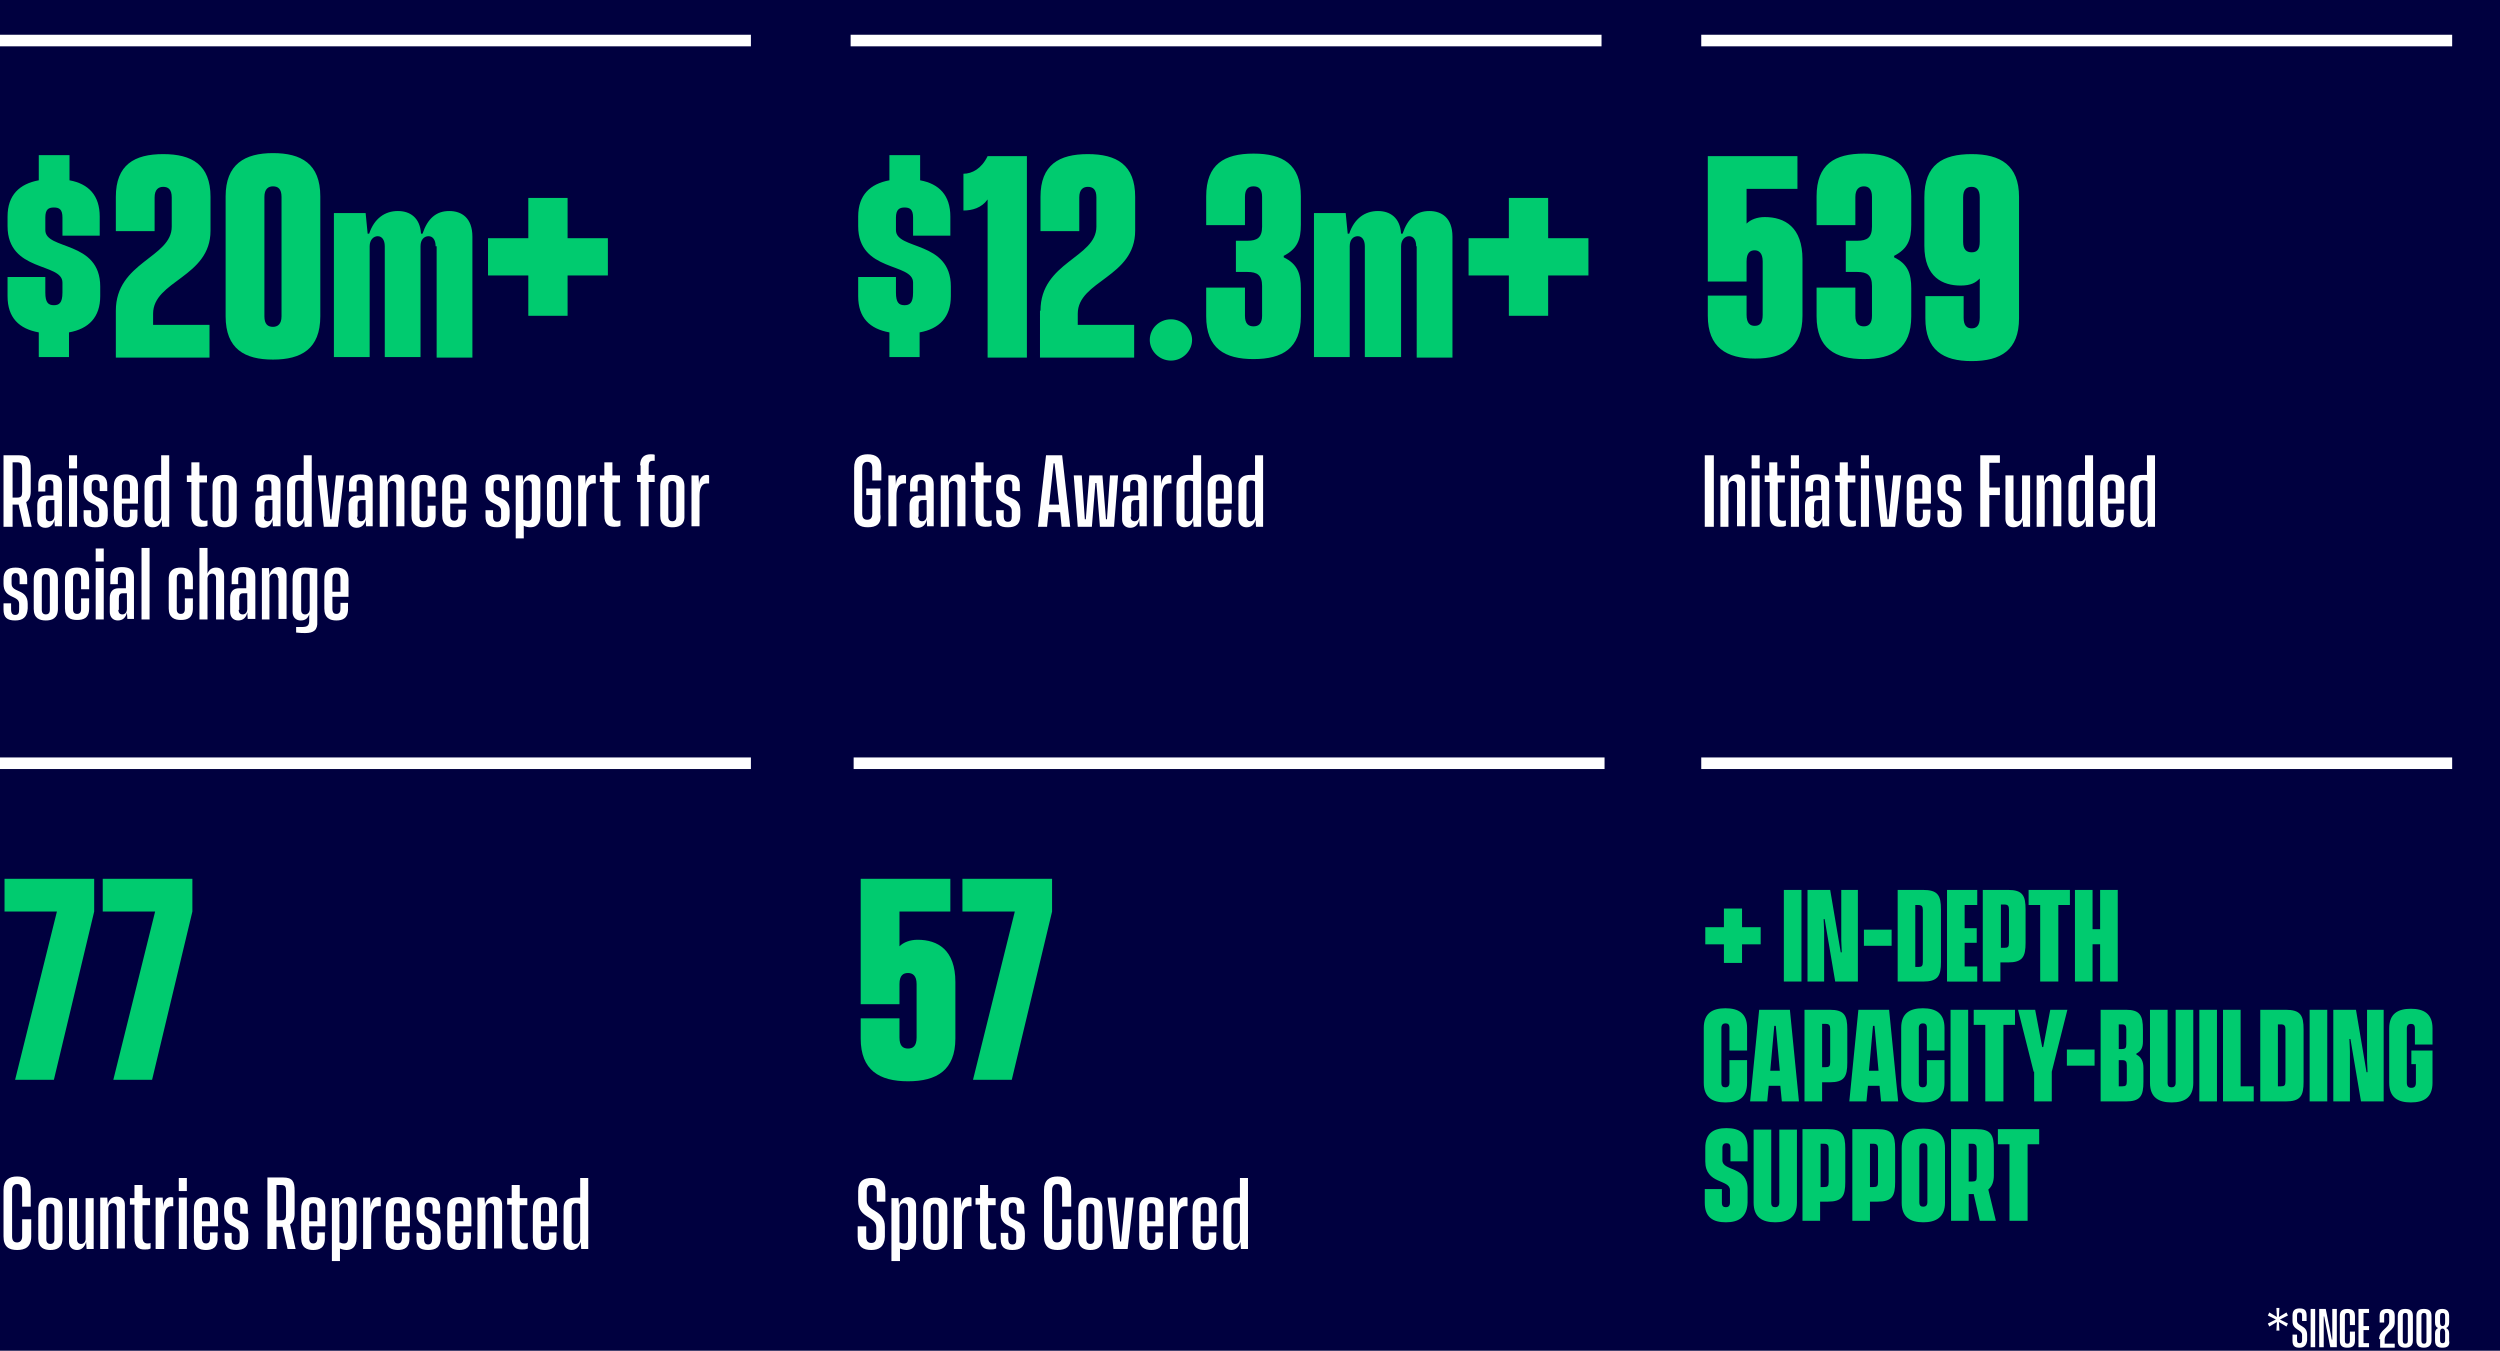 <?xml version="1.0" encoding="utf-8"?>
<!-- Generator: Adobe Illustrator 27.8.0, SVG Export Plug-In . SVG Version: 6.00 Build 0)  -->
<svg version="1.1" id="Layer_1" xmlns="http://www.w3.org/2000/svg" xmlns:xlink="http://www.w3.org/1999/xlink" x="0px" y="0px"
	 viewBox="0 0 496.4 268.2" style="enable-background:new 0 0 496.4 268.2;" xml:space="preserve">
<style type="text/css">
	.st0{fill:#00003F;}
	.st1{fill:#FFFFFF;}
	.st2{fill:#00CB6F;}
</style>
<rect class="st0" width="496.4" height="268.2"/>
<path class="st1" d="M452,264.3l0.1-1.8l-1.5,0.9l-0.3-0.6l1.6-0.8l-1.6-0.8l0.3-0.6l1.5,0.9l-0.1-1.8h0.6l-0.1,1.8l1.5-0.9l0.3,0.6
	l-1.6,0.8l1.6,0.8l-0.3,0.6l-1.5-0.9l0.1,1.7H452z M456.6,267.6c-0.9,0-1.4-0.3-1.4-1.4V265h0.9v1.1c0,0.5,0.2,0.6,0.5,0.6
	c0.3,0,0.5-0.1,0.5-0.6v-1c0-1.2-1.9-0.9-1.9-2.8v-1.1c0-1.1,0.6-1.4,1.4-1.4c0.9,0,1.4,0.3,1.4,1.4v1.1h-0.9v-1.1
	c0-0.5-0.2-0.6-0.5-0.6c-0.3,0-0.5,0.1-0.5,0.6v1c0,1.2,2,0.9,2,2.8v1.1C458,267.2,457.4,267.6,456.6,267.6z M458.8,267.5v-7.6h0.9
	v7.6H458.8z M460.5,267.5v-7.6h1.3l1.2,6.1h0.1l0-0.8v-5.3h0.9v7.6h-1.3l-1.2-6.1h-0.1l0,0.8v5.3H460.5z M466.1,267.6
	c-0.9,0-1.5-0.3-1.5-1.4v-4.9c0-1.1,0.6-1.4,1.5-1.4c0.9,0,1.5,0.3,1.5,1.4v1.8h-1v-1.8c0-0.5-0.2-0.6-0.5-0.6
	c-0.3,0-0.5,0.1-0.5,0.6v4.9c0,0.5,0.2,0.6,0.5,0.6c0.3,0,0.5-0.1,0.5-0.6v-1.8h1v1.8C467.6,267.3,467,267.6,466.1,267.6z
	 M468.3,267.5v-7.6h2.1v0.8h-1.1v2.6h1.1v0.8h-1.1v2.6h1.1v0.8H468.3z M472.4,265.9c0-1.9,2-2.1,2-3.5v-1.1c0-0.5-0.2-0.6-0.5-0.6
	c-0.3,0-0.5,0.1-0.5,0.6v1.3h-0.9v-1.3c0-1.1,0.6-1.4,1.5-1.4c0.9,0,1.5,0.3,1.5,1.4v1.2c0,1.8-2,1.9-2,3.5v0.8h2v0.8h-2.9V265.9z
	 M477.6,267.6c-0.8,0-1.5-0.3-1.5-1.4v-4.9c0-1.1,0.6-1.4,1.5-1.4c0.9,0,1.5,0.3,1.5,1.4v4.9C479.1,267.2,478.5,267.6,477.6,267.6z
	 M477.1,266.2c0,0.5,0.2,0.6,0.5,0.6c0.3,0,0.5-0.1,0.5-0.6v-4.9c0-0.5-0.2-0.6-0.5-0.6c-0.3,0-0.5,0.1-0.5,0.6V266.2z M481.3,267.6
	c-0.8,0-1.5-0.3-1.5-1.4v-4.9c0-1.1,0.6-1.4,1.5-1.4c0.9,0,1.5,0.3,1.5,1.4v4.9C482.8,267.2,482.1,267.6,481.3,267.6z M480.8,266.2
	c0,0.5,0.2,0.6,0.5,0.6c0.3,0,0.5-0.1,0.5-0.6v-4.9c0-0.5-0.2-0.6-0.5-0.6c-0.3,0-0.5,0.1-0.5,0.6V266.2z M485,267.6
	c-0.9,0-1.5-0.3-1.5-1.4v-1.4c0-0.6,0.2-0.9,0.6-1.1v0c-0.4-0.2-0.6-0.5-0.6-1.1v-1.3c0-1,0.6-1.4,1.4-1.4c0.8,0,1.4,0.3,1.4,1.4
	v1.3c0,0.6-0.2,0.9-0.6,1.1v0c0.4,0.2,0.6,0.5,0.6,1.1v1.4C486.5,267.2,485.9,267.6,485,267.6z M484.5,266.1c0,0.5,0.2,0.6,0.5,0.6
	c0.3,0,0.5-0.1,0.5-0.6v-1.6c0-0.5-0.3-0.7-0.5-0.7c-0.3,0-0.5,0.2-0.5,0.7V266.1z M484.5,262.6c0,0.5,0.2,0.7,0.5,0.7
	c0.3,0,0.5-0.2,0.5-0.7v-1.3c0-0.5-0.2-0.6-0.5-0.6c-0.3,0-0.5,0.1-0.5,0.6V262.6z"/>
<rect x="337.8" y="150.4" class="st1" width="149.1" height="2.3"/>
<path class="st2" d="M342.3,191.2v-3.7h-3.7v-3.4h3.7v-3.7h3.6v3.7h3.7v3.4h-3.7v3.7H342.3z M354.2,194.9v-18.2h3.5v18.2H354.2z
	 M358.9,194.9v-18.2h4.5l2.1,12.4h0.2l-0.1-2.4v-10h3.3v18.2h-4.5l-2.1-12.4h-0.2l0.1,2.4v10H358.9z M370.1,187.8v-3.2h5.5v3.2
	H370.1z M376.8,194.9v-18.2h5c3,0,3.6,1.1,3.6,3.9V191c0,2.8-0.6,3.9-3.6,3.9H376.8z M380.3,192h0.6c0.7,0,0.9-0.2,0.9-1v-10.3
	c0-0.7-0.2-1-0.9-1h-0.6V192z M386.6,194.9v-18.2h6v3h-2.5v4.6h2.4v2.9h-2.4v4.7h2.5v3H386.6z M393.7,194.9v-18.2h5
	c2.9,0,3.5,1.1,3.5,3.9v6.6c0,2.8-0.6,3.9-3.5,3.9h-1.5v3.8H393.7z M397.3,188.2h0.7c0.7,0,0.9-0.2,0.9-1v-6.6c0-0.7-0.2-1-0.9-1
	h-0.7V188.2z M405.1,194.9v-15.2h-2.3v-3h8.2v3h-2.3v15.2H405.1z M417,194.9v-7.4h-1.5v7.4h-3.5v-18.2h3.5v7.8h1.5v-7.8h3.5v18.2
	H417z M342.6,218.9c-2.6,0-4.3-1-4.3-3.9v-10.9c0-2.9,1.7-3.9,4.3-3.9c2.6,0,4.3,1,4.3,3.9v4.5h-3.5v-4.5c0-0.7-0.3-0.9-0.8-0.9
	c-0.4,0-0.8,0.2-0.8,0.9V215c0,0.7,0.3,0.9,0.8,0.9c0.4,0,0.8-0.2,0.8-0.9v-4.5h3.5v4.5C346.9,218,345.2,218.9,342.6,218.9z
	 M347.5,218.7l1.8-18.2h6.1l1.8,18.2h-3.4l-0.3-3.1h-2.3l-0.3,3.1H347.5z M351.5,212.6h1.9l-0.8-8.9h-0.3L351.5,212.6z M358.3,218.7
	v-18.2h5c2.9,0,3.5,1.1,3.5,3.9v6.6c0,2.8-0.6,3.9-3.5,3.9h-1.5v3.8H358.3z M361.8,211.9h0.7c0.7,0,0.9-0.2,0.9-1v-6.6
	c0-0.7-0.2-1-0.9-1h-0.7V211.9z M367.2,218.7l1.8-18.2h6.1l1.8,18.2h-3.4l-0.3-3.1h-2.3l-0.3,3.1H367.2z M371.1,212.6h1.9l-0.8-8.9
	h-0.3L371.1,212.6z M381.8,218.9c-2.6,0-4.3-1-4.3-3.9v-10.9c0-2.9,1.7-3.9,4.3-3.9c2.6,0,4.3,1,4.3,3.9v4.5h-3.5v-4.5
	c0-0.7-0.3-0.9-0.8-0.9c-0.4,0-0.8,0.2-0.8,0.9V215c0,0.7,0.3,0.9,0.8,0.9c0.4,0,0.8-0.2,0.8-0.9v-4.5h3.5v4.5
	C386.1,218,384.4,218.9,381.8,218.9z M387.3,218.7v-18.2h3.5v18.2H387.3z M394.2,218.7v-15.2h-2.3v-3h8.2v3h-2.3v15.2H394.2z
	 M403.8,212.8l-3.1-12.3h3.4l1.4,7.4h0.2l1.4-7.4h3.4l-3.1,12.3v5.9h-3.5V212.8z M410.4,211.6v-3.2h5.5v3.2H410.4z M417.1,218.7
	v-18.2h5c2.8,0,3.4,1.1,3.4,3.9v2.4c0,1.1-0.3,1.9-1.3,2.4v0.2c1,0.5,1.4,1.4,1.4,2.7v2.7c0,2.8-0.6,3.9-3.5,3.9H417.1z
	 M420.7,215.7h0.7c0.7,0,0.9-0.2,0.9-1v-3.2c0-0.7-0.2-1-0.9-1h-0.7V215.7z M420.7,208.3h0.6c0.7,0,0.9-0.2,0.9-1v-2.9
	c0-0.7-0.2-1-0.9-1h-0.6V208.3z M431.2,218.9c-2.6,0-4.3-1-4.3-3.9v-14.5h3.5V215c0,0.7,0.3,0.9,0.8,0.9c0.4,0,0.8-0.2,0.8-0.9
	v-14.5h3.5V215C435.5,217.9,433.8,218.9,431.2,218.9z M436.7,218.7v-18.2h3.5v18.2H436.7z M441.4,218.7v-18.2h3.5v15.2h2.6v3H441.4z
	 M448.8,218.7v-18.2h5c3,0,3.6,1.1,3.6,3.9v10.4c0,2.8-0.6,3.9-3.6,3.9H448.8z M452.3,215.7h0.6c0.7,0,0.9-0.2,0.9-1v-10.3
	c0-0.7-0.2-1-0.9-1h-0.6V215.7z M458.6,218.7v-18.2h3.5v18.2H458.6z M463.3,218.7v-18.2h4.5l2.1,12.4h0.2l-0.1-2.4v-10h3.3v18.2
	h-4.5l-2.1-12.4h-0.2l0.1,2.4v10H463.3z M478.7,218.9c-2.6,0-4.3-1-4.3-3.9v-10.8c0-2.9,1.7-3.9,4.3-3.9c2.6,0,4.3,1,4.3,3.9v3.2
	h-3.5v-3.2c0-0.7-0.3-0.9-0.8-0.9c-0.4,0-0.8,0.2-0.8,0.9V215c0,0.7,0.3,1,0.9,1c0.6,0,0.9-0.3,0.9-1v-3.7h-0.9v-2.7h4.2v6.4
	C483,217.9,481.3,218.9,478.7,218.9z M342.7,242.7c-2.6,0-4.2-1-4.2-3.9v-2.7h3.4v2.7c0,0.7,0.3,0.9,0.8,0.9c0.4,0,0.8-0.2,0.8-0.9
	v-2.5c0-2.2-4.9-1.1-4.9-5.7v-2.7c0-2.9,1.7-3.9,4.2-3.9c2.6,0,4.2,1,4.2,3.9v2.7h-3.4v-2.7c0-0.7-0.3-0.9-0.8-0.9
	c-0.4,0-0.8,0.2-0.8,0.9v2.5c0,2.2,5,1.1,5,5.7v2.7C346.9,241.7,345.2,242.7,342.7,242.7z M352.5,242.7c-2.6,0-4.3-1-4.3-3.9v-14.5
	h3.5v14.5c0,0.7,0.3,0.9,0.8,0.9c0.4,0,0.8-0.2,0.8-0.9v-14.5h3.5v14.5C356.8,241.7,355,242.7,352.5,242.7z M357.9,242.4v-18.2h5
	c2.9,0,3.5,1.1,3.5,3.9v6.6c0,2.8-0.6,3.9-3.5,3.9h-1.5v3.8H357.9z M361.5,235.7h0.7c0.7,0,0.9-0.2,0.9-1v-6.6c0-0.7-0.2-1-0.9-1
	h-0.7V235.7z M367.8,242.4v-18.2h5c2.9,0,3.5,1.1,3.5,3.9v6.6c0,2.8-0.6,3.9-3.5,3.9h-1.5v3.8H367.8z M371.3,235.7h0.7
	c0.7,0,0.9-0.2,0.9-1v-6.6c0-0.7-0.2-1-0.9-1h-0.7V235.7z M381.9,242.7c-2.6,0-4.3-1-4.3-3.9v-10.8c0-2.9,1.7-3.9,4.3-3.9
	s4.3,1,4.3,3.9v10.8C386.2,241.7,384.4,242.7,381.9,242.7z M381.1,238.7c0,0.7,0.3,0.9,0.8,0.9c0.4,0,0.8-0.2,0.8-0.9v-10.8
	c0-0.7-0.3-0.9-0.8-0.9c-0.4,0-0.8,0.2-0.8,0.9V238.7z M393.1,242.4l-1.2-5.3h-0.4h-0.6v5.3h-3.5v-18.2h5c2.9,0,3.5,1.1,3.5,3.9v5.3
	c0,1.3-0.4,2.2-1.1,2.8l1.5,6.2H393.1z M390.9,234.6h0.7c0.7,0,0.9-0.2,0.9-1v-5.5c0-0.7-0.2-1-0.9-1h-0.7V234.6z M399,242.4v-15.2
	h-2.3v-3h8.2v3h-2.3v15.2H399z"/>
<rect x="169.5" y="150.4" class="st1" width="149.1" height="2.3"/>
<path class="st2" d="M182.2,186.6c4,0,7.5,2,7.5,8.4v11.2c0,6.3-3.7,8.5-9.4,8.5s-9.4-2.2-9.4-8.5v-4h7.7v3.8c0,1.7,0.7,2.2,1.7,2.2
	c0.9,0,1.7-0.4,1.7-2.2v-10.6c0-1.7-0.8-2.2-1.7-2.2s-1.7,0.4-1.7,2.2v4h-7.7v-24.9h17.8v6.5h-10.1v6.9
	C179.4,187.1,180.7,186.6,182.2,186.6z M193.2,214.4l8.3-33.4h-10.4v-6.5h17.8v6.5l-8,33.4H193.2z"/>
<path class="st1" d="M173,248.2c-1.6,0-2.7-0.6-2.7-2.6v-2.1h1.7v2.1c0,0.9,0.4,1.2,1,1.2c0.6,0,1-0.3,1-1.2v-1.9
	c0-2.3-3.6-1.7-3.6-5.2v-2c0-2,1.1-2.6,2.7-2.6c1.6,0,2.7,0.6,2.7,2.6v2.1h-1.7v-2.1c0-0.9-0.4-1.2-1-1.2s-1,0.3-1,1.2v1.9
	c0,2.3,3.6,1.7,3.6,5.2v2C175.6,247.6,174.5,248.2,173,248.2z M180,248.2c-0.4,0-0.9-0.1-1.3-0.3v2.5H177v-12.5h1.4l0.1,1.4
	c0.2-1,0.9-1.6,1.8-1.6c0.9,0,1.6,0.6,1.6,1.7v6.4C181.9,247.8,180.9,248.2,180,248.2z M178.7,246.7c0.2,0.1,0.4,0.2,0.8,0.2
	c0.6,0,0.8-0.3,0.8-1v-6.1c0-0.6-0.3-0.9-0.8-0.9c-0.5,0-0.9,0.4-0.9,1.1V246.7z M185.7,248.2c-1.2,0-2.4-0.4-2.4-2.3v-5.8
	c0-2,1.3-2.3,2.4-2.3c1.2,0,2.4,0.4,2.4,2.3v5.8C188.1,247.8,186.8,248.2,185.7,248.2z M184.8,246.1c0,0.7,0.4,0.9,0.8,0.9
	c0.4,0,0.8-0.2,0.8-0.9v-6.2c0-0.7-0.4-0.9-0.8-0.9c-0.4,0-0.8,0.2-0.8,0.9V246.1z M189.4,248v-10.2h1.4l0.1,1.9c0-1,0.5-2,1.5-2
	c0.2,0,0.3,0,0.5,0.1v1.7h-0.5c-1,0-1.4,1-1.4,2.4v6.1H189.4z M193.7,239.3v-1.4h0.9v-2.6h1.6v2.6h1.5v1.4h-1.5v6.3
	c0,0.9,0.3,1.3,1,1.3c0.2,0,0.4,0,0.6-0.1v1.1c-0.4,0.2-0.7,0.2-1.2,0.2c-1.1,0-2-0.4-2-2.3v-6.6H193.7z M201,248.2
	c-1.6,0-2.3-0.6-2.3-2.2v-1.2h1.5v1.2c0,0.8,0.3,1.1,0.8,1.1c0.6,0,0.8-0.3,0.8-1.1v-1.1c0-1.8-3.1-0.9-3.1-4V240
	c0-1.6,0.8-2.3,2.4-2.3c1.5,0,2.3,0.6,2.3,2.2v1.1h-1.5v-1.2c0-0.7-0.3-1-0.8-1c-0.5,0-0.8,0.3-0.8,1v1.1c0,1.9,3.2,0.9,3.2,4v0.9
	C203.5,247.7,202.5,248.2,201,248.2z M210,248.2c-1.6,0-2.7-0.6-2.7-2.7v-9.2c0-2,1.1-2.7,2.7-2.7c1.6,0,2.7,0.6,2.7,2.7v3.3h-1.8
	v-3.3c0-0.9-0.4-1.2-1-1.2c-0.5,0-1,0.3-1,1.2v9.2c0,0.9,0.4,1.2,1,1.2c0.5,0,1-0.3,1-1.2v-3.4h1.8v3.4
	C212.7,247.6,211.6,248.2,210,248.2z M216.5,248.2c-1.2,0-2.4-0.4-2.4-2.3v-5.8c0-2,1.3-2.3,2.4-2.3c1.2,0,2.4,0.4,2.4,2.3v5.8
	C218.9,247.8,217.7,248.2,216.5,248.2z M215.7,246.1c0,0.7,0.4,0.9,0.8,0.9s0.8-0.2,0.8-0.9v-6.2c0-0.7-0.4-0.9-0.8-0.9
	s-0.8,0.2-0.8,0.9V246.1z M221.1,248l-1.2-10.2h1.6l0.9,8.7h0.2l0.9-8.7h1.6l-1.2,10.2H221.1z M228.6,248.2c-1.2,0-2.4-0.4-2.4-2.4
	v-5.7c0-2,1.2-2.4,2.4-2.4c1.2,0,2.4,0.4,2.4,2.4v3.4h-3.2v2.4c0,0.8,0.4,1,0.8,1c0.5,0,0.8-0.3,0.8-1v-1.2h1.5v1
	C231,247.8,229.8,248.2,228.6,248.2z M227.8,242.5h1.6v-2.6c0-0.8-0.3-1-0.8-1c-0.5,0-0.8,0.2-0.8,1V242.5z M232.3,248v-10.2h1.4
	l0.1,1.9c0-1,0.5-2,1.5-2c0.2,0,0.3,0,0.5,0.1v1.7h-0.5c-1,0-1.4,1-1.4,2.4v6.1H232.3z M239.2,248.2c-1.2,0-2.4-0.4-2.4-2.4v-5.7
	c0-2,1.2-2.4,2.4-2.4c1.2,0,2.4,0.4,2.4,2.4v3.4h-3.2v2.4c0,0.8,0.4,1,0.8,1c0.5,0,0.8-0.3,0.8-1v-1.2h1.5v1
	C241.6,247.8,240.4,248.2,239.2,248.2z M238.4,242.5h1.6v-2.6c0-0.8-0.3-1-0.8-1c-0.5,0-0.8,0.2-0.8,1V242.5z M244.5,248.2
	c-0.9,0-1.6-0.6-1.6-1.7v-6.4c0-1.9,1.1-2.3,2.4-2.3c0.3,0,0.6,0,0.9,0v-3.9h1.6V248h-1.4l-0.1-1.4
	C246,247.6,245.4,248.2,244.5,248.2z M244.5,246.1c0,0.6,0.3,0.9,0.8,0.9c0.5,0,0.9-0.4,0.9-1.1v-6.8c-0.2-0.1-0.4-0.2-0.8-0.2
	c-0.6,0-0.9,0.3-0.9,1V246.1z"/>
<rect y="150.4" class="st1" width="149.1" height="2.3"/>
<path class="st2" d="M3,214.4l8.3-33.4H0.9v-6.5h17.8v6.5l-8,33.4H3z M22.5,214.4l8.3-33.4H20.4v-6.5h17.8v6.5l-8,33.4H22.5z"/>
<path class="st1" d="M3.4,248.2c-1.6,0-2.7-0.6-2.7-2.7v-9.2c0-2,1.1-2.7,2.7-2.7c1.6,0,2.7,0.6,2.7,2.7v3.3H4.4v-3.3
	c0-0.9-0.4-1.2-1-1.2c-0.5,0-1,0.3-1,1.2v9.2c0,0.9,0.4,1.2,1,1.2c0.5,0,1-0.3,1-1.2v-3.4h1.8v3.4C6.2,247.6,5,248.2,3.4,248.2z
	 M10,248.2c-1.2,0-2.4-0.4-2.4-2.3v-5.8c0-2,1.3-2.3,2.4-2.3c1.2,0,2.4,0.4,2.4,2.3v5.8C12.4,247.8,11.2,248.2,10,248.2z M9.2,246.1
	c0,0.7,0.4,0.9,0.8,0.9c0.4,0,0.8-0.2,0.8-0.9v-6.2c0-0.7-0.4-0.9-0.8-0.9c-0.4,0-0.8,0.2-0.8,0.9V246.1z M15.3,248.2
	c-0.9,0-1.6-0.5-1.6-1.7v-8.6h1.6v8.2c0,0.6,0.3,0.9,0.8,0.9c0.5,0,0.9-0.4,0.9-1v-8.1h1.6V248h-1.4l-0.1-1.4
	C16.8,247.6,16.2,248.2,15.3,248.2z M23.2,239.8c0-0.6-0.3-0.9-0.8-0.9c-0.5,0-0.9,0.4-0.9,1v8.1h-1.6v-10.2h1.4l0.1,1.4
	c0.2-1,0.9-1.6,1.8-1.6c0.9,0,1.6,0.5,1.6,1.7v8.6h-1.6V239.8z M25.8,239.3v-1.4h0.9v-2.6h1.6v2.6h1.5v1.4h-1.5v6.3
	c0,0.9,0.3,1.3,1,1.3c0.2,0,0.4,0,0.6-0.1v1.1c-0.4,0.2-0.7,0.2-1.2,0.2c-1.1,0-2-0.4-2-2.3v-6.6H25.8z M30.9,248v-10.2h1.4l0.1,1.9
	c0-1,0.5-2,1.5-2c0.2,0,0.3,0,0.5,0.1v1.7H34c-1,0-1.4,1-1.4,2.4v6.1H30.9z M35.5,248v-10.2h1.6V248H35.5z M35.5,236.5v-2.6h1.6v2.6
	H35.5z M40.9,248.2c-1.2,0-2.4-0.4-2.4-2.4v-5.7c0-2,1.2-2.4,2.4-2.4c1.2,0,2.4,0.4,2.4,2.4v3.4h-3.2v2.4c0,0.8,0.4,1,0.8,1
	c0.5,0,0.8-0.3,0.8-1v-1.2h1.5v1C43.3,247.8,42.1,248.2,40.9,248.2z M40.1,242.5h1.6v-2.6c0-0.8-0.3-1-0.8-1c-0.5,0-0.8,0.2-0.8,1
	V242.5z M46.9,248.2c-1.6,0-2.3-0.6-2.3-2.2v-1.2H46v1.2c0,0.8,0.3,1.1,0.8,1.1c0.6,0,0.8-0.3,0.8-1.1v-1.1c0-1.8-3.1-0.9-3.1-4V240
	c0-1.6,0.8-2.3,2.4-2.3c1.5,0,2.3,0.6,2.3,2.2v1.1h-1.5v-1.2c0-0.7-0.3-1-0.8-1c-0.5,0-0.8,0.3-0.8,1v1.1c0,1.9,3.2,0.9,3.2,4v0.9
	C49.3,247.7,48.4,248.2,46.9,248.2z M57.1,248l-1-4.4c-0.1,0-0.2,0-0.3,0h-0.9v4.4h-1.8v-14.2h3.1c1.9,0,2.3,0.8,2.3,2.7v4.5
	c0,1-0.3,1.7-0.9,2.1l1.1,4.9H57.1z M54.9,242.3h0.9c0.8,0,1-0.3,1-1.2v-4.6c0-0.9-0.2-1.2-1-1.2h-0.9V242.3z M62.2,248.2
	c-1.2,0-2.4-0.4-2.4-2.4v-5.7c0-2,1.2-2.4,2.4-2.4c1.2,0,2.4,0.4,2.4,2.4v3.4h-3.2v2.4c0,0.8,0.4,1,0.8,1c0.5,0,0.8-0.3,0.8-1v-1.2
	h1.5v1C64.6,247.8,63.4,248.2,62.2,248.2z M61.4,242.5h1.6v-2.6c0-0.8-0.3-1-0.8-1c-0.5,0-0.8,0.2-0.8,1V242.5z M68.8,248.2
	c-0.4,0-0.9-0.1-1.3-0.3v2.5h-1.6v-12.5h1.4l0.1,1.4c0.2-1,0.9-1.6,1.8-1.6c0.9,0,1.6,0.6,1.6,1.7v6.4
	C70.8,247.8,69.7,248.2,68.8,248.2z M67.5,246.7c0.2,0.1,0.4,0.2,0.8,0.2c0.6,0,0.8-0.3,0.8-1v-6.1c0-0.6-0.3-0.9-0.8-0.9
	c-0.5,0-0.9,0.4-0.9,1.1V246.7z M72.1,248v-10.2h1.4l0.1,1.9c0-1,0.5-2,1.5-2c0.2,0,0.3,0,0.5,0.1v1.7h-0.5c-1,0-1.4,1-1.4,2.4v6.1
	H72.1z M79,248.2c-1.2,0-2.4-0.4-2.4-2.4v-5.7c0-2,1.2-2.4,2.4-2.4c1.2,0,2.4,0.4,2.4,2.4v3.4h-3.2v2.4c0,0.8,0.4,1,0.8,1
	c0.5,0,0.8-0.3,0.8-1v-1.2h1.5v1C81.4,247.8,80.2,248.2,79,248.2z M78.2,242.5h1.6v-2.6c0-0.8-0.3-1-0.8-1c-0.5,0-0.8,0.2-0.8,1
	V242.5z M85,248.2c-1.6,0-2.3-0.6-2.3-2.2v-1.2h1.5v1.2c0,0.8,0.3,1.1,0.8,1.1s0.8-0.3,0.8-1.1v-1.1c0-1.8-3.1-0.9-3.1-4V240
	c0-1.6,0.8-2.3,2.4-2.3c1.5,0,2.3,0.6,2.3,2.2v1.1h-1.5v-1.2c0-0.7-0.3-1-0.8-1c-0.5,0-0.8,0.3-0.8,1v1.1c0,1.9,3.2,0.9,3.2,4v0.9
	C87.5,247.7,86.5,248.2,85,248.2z M91.2,248.2c-1.2,0-2.4-0.4-2.4-2.4v-5.7c0-2,1.2-2.4,2.4-2.4c1.2,0,2.4,0.4,2.4,2.4v3.4h-3.2v2.4
	c0,0.8,0.4,1,0.8,1c0.5,0,0.8-0.3,0.8-1v-1.2h1.5v1C93.5,247.8,92.4,248.2,91.2,248.2z M90.3,242.5H92v-2.6c0-0.8-0.3-1-0.8-1
	c-0.5,0-0.8,0.2-0.8,1V242.5z M98.1,239.8c0-0.6-0.3-0.9-0.8-0.9c-0.5,0-0.9,0.4-0.9,1v8.1h-1.6v-10.2h1.4l0.1,1.4
	c0.2-1,0.9-1.6,1.8-1.6c0.9,0,1.6,0.5,1.6,1.7v8.6h-1.6V239.8z M100.7,239.3v-1.4h0.9v-2.6h1.6v2.6h1.5v1.4h-1.5v6.3
	c0,0.9,0.3,1.3,1,1.3c0.2,0,0.4,0,0.6-0.1v1.1c-0.4,0.2-0.7,0.2-1.2,0.2c-1.1,0-2-0.4-2-2.3v-6.6H100.7z M108.2,248.2
	c-1.2,0-2.4-0.4-2.4-2.4v-5.7c0-2,1.2-2.4,2.4-2.4c1.2,0,2.4,0.4,2.4,2.4v3.4h-3.2v2.4c0,0.8,0.4,1,0.8,1c0.5,0,0.8-0.3,0.8-1v-1.2
	h1.5v1C110.6,247.8,109.4,248.2,108.2,248.2z M107.4,242.5h1.6v-2.6c0-0.8-0.3-1-0.8-1c-0.5,0-0.8,0.2-0.8,1V242.5z M113.5,248.2
	c-0.9,0-1.6-0.6-1.6-1.7v-6.4c0-1.9,1.1-2.3,2.4-2.3c0.3,0,0.6,0,0.9,0v-3.9h1.6V248h-1.4l-0.1-1.4
	C115,247.6,114.4,248.2,113.5,248.2z M113.5,246.1c0,0.6,0.3,0.9,0.8,0.9c0.5,0,0.9-0.4,0.9-1.1v-6.8c-0.2-0.1-0.4-0.2-0.8-0.2
	c-0.6,0-0.9,0.3-0.9,1V246.1z"/>
<rect x="337.8" y="6.9" class="st1" width="149.1" height="2.3"/>
<path class="st2" d="M350.4,43.1c4,0,7.5,2,7.5,8.4v11.2c0,6.3-3.7,8.5-9.4,8.5c-5.7,0-9.4-2.2-9.4-8.5v-4h7.7v3.8
	c0,1.7,0.7,2.2,1.6,2.2c0.9,0,1.6-0.4,1.6-2.2V51.9c0-1.7-0.8-2.2-1.6-2.2s-1.6,0.4-1.6,2.2v4h-7.7V31h17.8v6.5h-10.1v6.9
	C347.6,43.6,348.9,43.1,350.4,43.1z M379.5,44.6c0,3-0.7,4.8-3.4,6.2v0.3c2.7,1.3,3.4,3.2,3.4,6.2v5.5c0,6.4-3.7,8.5-9.4,8.5
	c-5.7,0-9.4-2.1-9.4-8.5v-5.7h7.7v5.6c0,1.6,0.7,2.1,1.7,2.1c0.9,0,1.6-0.5,1.6-2.1v-5.9c0-2.2-1-2.8-2.9-2.8h-2.3v-6.2h2.3
	c1.9,0,2.9-0.6,2.9-2.8v-5.9c0-1.6-0.7-2.1-1.6-2.1c-0.9,0-1.7,0.5-1.7,2.1v5.6h-7.7v-5.7c0-6.4,3.6-8.5,9.4-8.5
	c5.7,0,9.4,2.1,9.4,8.5V44.6z M391.5,30.6c5.7,0,9.4,2.2,9.4,8.5v24.1c0,6.3-3.6,8.5-9.4,8.5c-5.7,0-9.2-2.2-9.2-8.5v-4.4h7.6v4.3
	c0,1.6,0.7,2.1,1.6,2.1c0.9,0,1.6-0.5,1.6-2.1l0-7.8c-0.8,0.8-1.7,1.4-3.8,1.4c-3.5,0-7.2-1.6-7.2-7.9v-9.6
	C382.1,32.7,385.7,30.6,391.5,30.6z M389.8,48c0,1.6,0.7,2.1,1.7,2.1c1,0,1.6-0.5,1.6-2.1v-8.8c0-1.6-0.7-2.1-1.6-2.1
	c-1,0-1.7,0.5-1.7,2.1V48z"/>
<path class="st1" d="M338.5,104.6V90.4h1.8v14.2H338.5z M344.9,96.4c0-0.6-0.3-0.9-0.8-0.9c-0.5,0-0.9,0.4-0.9,1v8.1h-1.6V94.4h1.4
	l0.1,1.4c0.2-1,0.9-1.6,1.8-1.6c0.9,0,1.6,0.5,1.6,1.7v8.6h-1.6V96.4z M347.8,104.6V94.4h1.6v10.2H347.8z M347.8,93v-2.6h1.6V93
	H347.8z M350.4,95.8v-1.4h0.9v-2.6h1.6v2.6h1.5v1.4H353v6.3c0,0.9,0.3,1.3,1,1.3c0.2,0,0.4,0,0.6-0.1v1.1c-0.4,0.2-0.7,0.2-1.2,0.2
	c-1.1,0-2-0.4-2-2.3v-6.6H350.4z M355.6,104.6V94.4h1.6v10.2H355.6z M355.6,93v-2.6h1.6V93H355.6z M361.9,104.6l-0.1-1.4
	c-0.2,1-0.8,1.6-1.8,1.6c-0.9,0-1.6-0.6-1.6-1.7v-2.8c0-1.2,0.6-1.9,1.8-1.9h1.4v-2.1c0-0.6-0.2-1-0.8-1c-0.6,0-0.8,0.3-0.8,1v1.3
	h-1.5v-1.4c0-1.5,0.8-2,2.3-2c1.5,0,2.4,0.5,2.4,2v8.3H361.9z M360.1,102.6c0,0.6,0.3,0.9,0.8,0.9c0.5,0,0.9-0.4,0.9-1.1v-3.1h-0.8
	c-0.6,0-0.8,0.3-0.8,1V102.6z M364.4,95.8v-1.4h0.9v-2.6h1.6v2.6h1.5v1.4h-1.5v6.3c0,0.9,0.3,1.3,1,1.3c0.2,0,0.4,0,0.6-0.1v1.1
	c-0.4,0.2-0.7,0.2-1.2,0.2c-1.1,0-2-0.4-2-2.3v-6.6H364.4z M369.5,104.6V94.4h1.6v10.2H369.5z M369.5,93v-2.6h1.6V93H369.5z
	 M373.5,104.6l-1.2-10.2h1.6l0.9,8.7h0.2l0.9-8.7h1.6l-1.2,10.2H373.5z M381,104.7c-1.2,0-2.4-0.4-2.4-2.4v-5.7c0-2,1.2-2.4,2.4-2.4
	c1.2,0,2.4,0.4,2.4,2.4v3.4h-3.2v2.4c0,0.8,0.4,1,0.8,1c0.5,0,0.8-0.3,0.8-1v-1.2h1.5v1C383.3,104.3,382.2,104.7,381,104.7z
	 M380.1,99h1.6v-2.6c0-0.8-0.3-1-0.8-1c-0.5,0-0.8,0.2-0.8,1V99z M387,104.7c-1.6,0-2.3-0.6-2.3-2.2v-1.2h1.5v1.2
	c0,0.8,0.3,1.1,0.8,1.1c0.6,0,0.8-0.3,0.8-1.1v-1.1c0-1.8-3.1-0.9-3.1-4v-0.9c0-1.6,0.8-2.3,2.4-2.3c1.5,0,2.3,0.6,2.3,2.2v1.1h-1.5
	v-1.2c0-0.7-0.3-1-0.8-1c-0.5,0-0.8,0.3-0.8,1v1.1c0,1.9,3.2,0.9,3.2,4v0.9C389.4,104.2,388.4,104.7,387,104.7z M393.2,104.6V90.4
	h3.9v1.5h-2.1v4.9h2.1v1.5h-2.1v6.3H393.2z M399.8,104.7c-0.9,0-1.6-0.5-1.6-1.7v-8.6h1.6v8.2c0,0.6,0.3,0.9,0.8,0.9
	c0.5,0,0.9-0.4,0.9-1v-8.1h1.6v10.2h-1.4l-0.1-1.4C401.4,104.2,400.7,104.7,399.8,104.7z M407.7,96.4c0-0.6-0.3-0.9-0.8-0.9
	c-0.5,0-0.9,0.4-0.9,1v8.1h-1.6V94.4h1.4l0.1,1.4c0.2-1,0.9-1.6,1.8-1.6c0.9,0,1.6,0.5,1.6,1.7v8.6h-1.6V96.4z M412.3,104.7
	c-0.9,0-1.6-0.6-1.6-1.7v-6.4c0-1.9,1.1-2.3,2.4-2.3c0.3,0,0.6,0,0.9,0v-3.9h1.6v14.2h-1.4l-0.1-1.4
	C413.8,104.2,413.2,104.7,412.3,104.7z M412.3,102.6c0,0.6,0.3,0.9,0.8,0.9c0.5,0,0.9-0.4,0.9-1.1v-6.8c-0.2-0.1-0.4-0.2-0.8-0.2
	c-0.6,0-0.9,0.3-0.9,1V102.6z M419.4,104.7c-1.2,0-2.4-0.4-2.4-2.4v-5.7c0-2,1.2-2.4,2.4-2.4c1.2,0,2.4,0.4,2.4,2.4v3.4h-3.2v2.4
	c0,0.8,0.4,1,0.8,1c0.5,0,0.8-0.3,0.8-1v-1.2h1.5v1C421.7,104.3,420.6,104.7,419.4,104.7z M418.5,99h1.6v-2.6c0-0.8-0.3-1-0.8-1
	c-0.5,0-0.8,0.2-0.8,1V99z M424.6,104.7c-0.9,0-1.6-0.6-1.6-1.7v-6.4c0-1.9,1.1-2.3,2.4-2.3c0.3,0,0.6,0,0.9,0v-3.9h1.6v14.2h-1.4
	l-0.1-1.4C426.1,104.2,425.6,104.7,424.6,104.7z M424.7,102.6c0,0.6,0.3,0.9,0.8,0.9c0.5,0,0.9-0.4,0.9-1.1v-6.8
	c-0.2-0.1-0.4-0.2-0.8-0.2c-0.6,0-0.9,0.3-0.9,1V102.6z"/>
<rect x="168.9" y="6.9" class="st1" width="149.1" height="2.3"/>
<path class="st2" d="M176.6,70.9V66c-3.9-0.7-6.2-2.9-6.2-7.2v-3.8h7.5v3.1c0,2,0.6,2.5,1.7,2.5c1,0,1.7-0.4,1.7-2.5v-2
	c0-4-10.9-2-10.9-11.2v-1.9c0-4.3,2.4-6.5,6.2-7.2v-5h6.1v5c3.8,0.7,6,3,6,7.2v3.8h-7.4v-3.6c0-1.6-0.6-2-1.7-2c-1,0-1.7,0.4-1.7,2
	v2.5c0,4,10.9,2,10.9,11.2v1.9c0,4.2-2.3,6.5-6.2,7.2v4.9H176.6z M196.1,70.9V39.6c-1.2,1.7-3.1,2.2-4.8,2.2v-7.3
	c1.7,0,3.6-1,4.8-3.5h7.8v40H196.1z M206.6,61.7c0-9.7,11.1-10.5,11.1-16.7v-5.8c0-1.6-0.7-2.1-1.7-2.1c-0.9,0-1.7,0.5-1.7,2.1v6.7
	h-7.7v-6.8c0-6.4,3.7-8.5,9.4-8.5s9.4,2.1,9.4,8.5v6.7c0,9.3-11.4,9.9-11.4,16.5v2.2h11.2v6.5h-18.7V61.7z M232.5,71.6
	c-2.3,0-4.2-1.9-4.2-4.1c0-2.3,1.9-4.1,4.2-4.1c2.3,0,4.2,1.9,4.2,4.1C236.7,69.7,234.8,71.6,232.5,71.6z M258.3,44.6
	c0,3-0.7,4.8-3.4,6.2v0.3c2.7,1.3,3.4,3.2,3.4,6.2v5.5c0,6.4-3.7,8.5-9.4,8.5s-9.4-2.1-9.4-8.5v-5.7h7.7v5.6c0,1.6,0.7,2.1,1.7,2.1
	s1.7-0.5,1.7-2.1v-5.9c0-2.2-1-2.8-2.9-2.8h-2.3v-6.2h2.3c1.9,0,2.9-0.6,2.9-2.8v-5.9c0-1.6-0.7-2.1-1.7-2.1s-1.7,0.5-1.7,2.1v5.6
	h-7.7v-5.7c0-6.4,3.6-8.5,9.4-8.5s9.4,2.1,9.4,8.5V44.6z M281.2,48.9c0-1.3-0.6-2-1.4-2s-1.6,0.7-1.6,2v22H271v-22
	c0-1.3-0.6-2-1.4-2c-0.9,0-1.6,0.7-1.6,2v22h-7.1V42.3h6.3l0.4,4.1h0.3c1-3,3.1-4.5,5.7-4.5c2.4,0,4.4,1.3,4.6,4.5h0.3
	c1-3,2.7-4.5,5.3-4.5c2.5,0,4.6,1.4,4.6,5.1v24h-7.1V48.9z M299.6,62.7v-8h-8v-7.4h8v-8h7.8v8h8v7.4h-8v8H299.6z"/>
<path class="st1" d="M172.3,104.7c-1.6,0-2.7-0.7-2.7-2.7v-9.1c0-2,1.1-2.7,2.7-2.7c1.6,0,2.7,0.7,2.7,2.7v2.5h-1.8v-2.5
	c0-0.9-0.4-1.2-1-1.2c-0.5,0-1,0.3-1,1.2v9.1c0,0.9,0.4,1.2,1,1.2c0.6,0,1-0.3,1-1.2v-3.7h-1.2V97h2.8v5.1
	C175.1,104.1,173.9,104.7,172.3,104.7z M176.4,104.6V94.4h1.4l0.1,1.9c0-1,0.5-2,1.5-2c0.2,0,0.3,0,0.5,0.1V96h-0.5
	c-1,0-1.4,1-1.4,2.4v6.1H176.4z M184.1,104.6l-0.1-1.4c-0.2,1-0.8,1.6-1.8,1.6c-0.9,0-1.6-0.6-1.6-1.7v-2.8c0-1.2,0.6-1.9,1.8-1.9
	h1.4v-2.1c0-0.6-0.2-1-0.8-1c-0.6,0-0.8,0.3-0.8,1v1.3h-1.5v-1.4c0-1.5,0.8-2,2.3-2s2.4,0.5,2.4,2v8.3H184.1z M182.3,102.6
	c0,0.6,0.3,0.9,0.8,0.9c0.5,0,0.9-0.4,0.9-1.1v-3.1h-0.8c-0.6,0-0.8,0.3-0.8,1V102.6z M190.1,96.4c0-0.6-0.3-0.9-0.8-0.9
	c-0.5,0-0.9,0.4-0.9,1v8.1h-1.6V94.4h1.4l0.1,1.4c0.2-1,0.9-1.6,1.8-1.6c0.9,0,1.6,0.5,1.6,1.7v8.6h-1.6V96.4z M192.8,95.8v-1.4h0.9
	v-2.6h1.6v2.6h1.5v1.4h-1.5v6.3c0,0.9,0.3,1.3,1,1.3c0.2,0,0.4,0,0.6-0.1v1.1c-0.4,0.2-0.7,0.2-1.2,0.2c-1.1,0-2-0.4-2-2.3v-6.6
	H192.8z M200.1,104.7c-1.6,0-2.3-0.6-2.3-2.2v-1.2h1.5v1.2c0,0.8,0.3,1.1,0.8,1.1c0.6,0,0.8-0.3,0.8-1.1v-1.1c0-1.8-3.1-0.9-3.1-4
	v-0.9c0-1.6,0.8-2.3,2.4-2.3c1.5,0,2.3,0.6,2.3,2.2v1.1H201v-1.2c0-0.7-0.3-1-0.8-1c-0.5,0-0.8,0.3-0.8,1v1.1c0,1.9,3.2,0.9,3.2,4
	v0.9C202.6,104.2,201.6,104.7,200.1,104.7z M206.1,104.6l1.6-14.2h3.2l1.6,14.2h-1.7l-0.3-2.9h-2.3l-0.3,2.9H206.1z M208.3,100.2h2
	l-0.9-8.2h-0.2L208.3,100.2z M214,104.6l-0.8-10.2h1.6l0.6,8.7h0.2l0.7-8.7h2.6l0.7,8.7h0.2l0.6-8.7h1.6l-0.8,10.2h-2.8l-0.7-8.7
	h-0.2l-0.7,8.7H214z M226.3,104.6l-0.1-1.4c-0.2,1-0.8,1.6-1.8,1.6c-0.9,0-1.6-0.6-1.6-1.7v-2.8c0-1.2,0.6-1.9,1.8-1.9h1.4v-2.1
	c0-0.6-0.2-1-0.8-1c-0.6,0-0.8,0.3-0.8,1v1.3H223v-1.4c0-1.5,0.8-2,2.3-2c1.5,0,2.4,0.5,2.4,2v8.3H226.3z M224.5,102.6
	c0,0.6,0.3,0.9,0.8,0.9c0.5,0,0.9-0.4,0.9-1.1v-3.1h-0.8c-0.6,0-0.8,0.3-0.8,1V102.6z M229.1,104.6V94.4h1.4l0.1,1.9
	c0-1,0.5-2,1.5-2c0.2,0,0.3,0,0.5,0.1V96h-0.5c-1,0-1.4,1-1.4,2.4v6.1H229.1z M235.2,104.7c-0.9,0-1.6-0.6-1.6-1.7v-6.4
	c0-1.9,1.1-2.3,2.4-2.3c0.3,0,0.6,0,0.9,0v-3.9h1.6v14.2H237l-0.1-1.4C236.7,104.2,236.1,104.7,235.2,104.7z M235.2,102.6
	c0,0.6,0.3,0.9,0.8,0.9c0.5,0,0.9-0.4,0.9-1.1v-6.8c-0.2-0.1-0.4-0.2-0.8-0.2c-0.6,0-0.9,0.3-0.9,1V102.6z M242.2,104.7
	c-1.2,0-2.4-0.4-2.4-2.4v-5.7c0-2,1.2-2.4,2.4-2.4c1.2,0,2.4,0.4,2.4,2.4v3.4h-3.2v2.4c0,0.8,0.4,1,0.8,1c0.5,0,0.8-0.3,0.8-1v-1.2
	h1.5v1C244.6,104.3,243.5,104.7,242.2,104.7z M241.4,99h1.6v-2.6c0-0.8-0.3-1-0.8-1c-0.5,0-0.8,0.2-0.8,1V99z M247.5,104.7
	c-0.9,0-1.6-0.6-1.6-1.7v-6.4c0-1.9,1.1-2.3,2.4-2.3c0.3,0,0.6,0,0.9,0v-3.9h1.6v14.2h-1.4l-0.1-1.4
	C249,104.2,248.5,104.7,247.5,104.7z M247.5,102.6c0,0.6,0.3,0.9,0.8,0.9c0.5,0,0.9-0.4,0.9-1.1v-6.8c-0.2-0.1-0.4-0.2-0.8-0.2
	c-0.6,0-0.9,0.3-0.9,1V102.6z"/>
<rect y="6.9" class="st1" width="149.1" height="2.3"/>
<path class="st2" d="M7.7,70.9V66c-3.9-0.7-6.2-2.9-6.2-7.2v-3.8h7.5v3.1c0,2,0.6,2.5,1.7,2.5c1,0,1.7-0.4,1.7-2.5v-2
	c0-4-10.9-2-10.9-11.2v-1.9c0-4.3,2.4-6.5,6.2-7.2v-5h6.1v5c3.8,0.7,6,3,6,7.2v3.8h-7.4v-3.6c0-1.6-0.6-2-1.7-2s-1.7,0.4-1.7,2v2.5
	c0,4,10.9,2,10.9,11.2v1.9c0,4.2-2.3,6.5-6.2,7.2v4.9H7.7z M23,61.7c0-9.7,11.1-10.5,11.1-16.7v-5.8c0-1.6-0.7-2.1-1.7-2.1
	c-0.9,0-1.7,0.5-1.7,2.1v6.7h-7.7v-6.8c0-6.4,3.7-8.5,9.4-8.5c5.7,0,9.4,2.1,9.4,8.5v6.7c0,9.3-11.4,9.9-11.4,16.5v2.2h11.2v6.5H23
	V61.7z M54.2,71.4c-5.6,0-9.4-2.1-9.4-8.6V39c0-6.4,3.8-8.6,9.4-8.6c5.6,0,9.4,2.1,9.4,8.6v23.8C63.6,69.3,59.8,71.4,54.2,71.4z
	 M52.5,62.8c0,1.6,0.7,2.1,1.7,2.1c0.9,0,1.7-0.5,1.7-2.1V39.1c0-1.6-0.7-2.1-1.7-2.1c-0.9,0-1.7,0.5-1.7,2.1V62.8z M86.5,48.9
	c0-1.3-0.6-2-1.4-2c-0.9,0-1.6,0.7-1.6,2v22h-7.1v-22c0-1.3-0.6-2-1.4-2s-1.6,0.7-1.6,2v22h-7.1V42.3h6.3l0.4,4.1h0.3
	c1-3,3.1-4.5,5.7-4.5c2.4,0,4.4,1.3,4.6,4.5h0.3c1-3,2.7-4.5,5.3-4.5c2.5,0,4.6,1.4,4.6,5.1v24h-7.1V48.9z M104.9,62.7v-8h-8v-7.4h8
	v-8h7.8v8h8v7.4h-8v8H104.9z"/>
<path class="st1" d="M4.7,104.6l-1-4.4c-0.1,0-0.2,0-0.3,0H2.5v4.4H0.7V90.4h3.1c1.9,0,2.3,0.8,2.3,2.7v4.5c0,1-0.3,1.7-0.9,2.1
	l1.1,4.9H4.7z M2.5,98.8h0.9c0.8,0,1-0.3,1-1.2v-4.6c0-0.9-0.2-1.2-1-1.2H2.5V98.8z M10.9,104.6l-0.1-1.4c-0.2,1-0.8,1.6-1.8,1.6
	c-0.9,0-1.6-0.6-1.6-1.7v-2.8c0-1.2,0.6-1.9,1.8-1.9h1.4v-2.1c0-0.6-0.2-1-0.8-1c-0.6,0-0.8,0.3-0.8,1v1.3H7.6v-1.4
	c0-1.5,0.8-2,2.3-2c1.5,0,2.4,0.5,2.4,2v8.3H10.9z M9.1,102.6c0,0.6,0.3,0.9,0.8,0.9c0.5,0,0.9-0.4,0.9-1.1v-3.1H9.9
	c-0.6,0-0.8,0.3-0.8,1V102.6z M13.7,104.6V94.4h1.6v10.2H13.7z M13.7,93v-2.6h1.6V93H13.7z M18.9,104.7c-1.6,0-2.3-0.6-2.3-2.2v-1.2
	h1.5v1.2c0,0.8,0.3,1.1,0.8,1.1s0.8-0.3,0.8-1.1v-1.1c0-1.8-3.1-0.9-3.1-4v-0.9c0-1.6,0.8-2.3,2.4-2.3c1.5,0,2.3,0.6,2.3,2.2v1.1
	h-1.5v-1.2c0-0.7-0.3-1-0.8-1c-0.5,0-0.8,0.3-0.8,1v1.1c0,1.9,3.2,0.9,3.2,4v0.9C21.4,104.2,20.4,104.7,18.9,104.7z M25,104.7
	c-1.2,0-2.4-0.4-2.4-2.4v-5.7c0-2,1.2-2.4,2.4-2.4c1.2,0,2.4,0.4,2.4,2.4v3.4h-3.2v2.4c0,0.8,0.4,1,0.8,1c0.5,0,0.8-0.3,0.8-1v-1.2
	h1.5v1C27.4,104.3,26.2,104.7,25,104.7z M24.2,99h1.6v-2.6c0-0.8-0.3-1-0.8-1c-0.5,0-0.8,0.2-0.8,1V99z M30.3,104.7
	c-0.9,0-1.6-0.6-1.6-1.7v-6.4c0-1.9,1.1-2.3,2.4-2.3c0.3,0,0.6,0,0.9,0v-3.9h1.6v14.2h-1.4l-0.1-1.4
	C31.8,104.2,31.3,104.7,30.3,104.7z M30.3,102.6c0,0.6,0.3,0.9,0.8,0.9c0.5,0,0.9-0.4,0.9-1.1v-6.8c-0.2-0.1-0.4-0.2-0.8-0.2
	c-0.6,0-0.9,0.3-0.9,1V102.6z M37.1,95.8v-1.4h0.9v-2.6h1.6v2.6h1.5v1.4h-1.5v6.3c0,0.9,0.3,1.3,1,1.3c0.2,0,0.4,0,0.6-0.1v1.1
	c-0.4,0.2-0.7,0.2-1.2,0.2c-1.1,0-2-0.4-2-2.3v-6.6H37.1z M44.6,104.7c-1.2,0-2.4-0.4-2.4-2.3v-5.8c0-2,1.3-2.3,2.4-2.3
	c1.2,0,2.4,0.4,2.4,2.3v5.8C47,104.3,45.8,104.7,44.6,104.7z M43.8,102.6c0,0.7,0.4,0.9,0.8,0.9c0.4,0,0.8-0.2,0.8-0.9v-6.2
	c0-0.7-0.4-0.9-0.8-0.9c-0.4,0-0.8,0.2-0.8,0.9V102.6z M54.2,104.6l-0.1-1.4c-0.2,1-0.8,1.6-1.8,1.6c-0.9,0-1.6-0.6-1.6-1.7v-2.8
	c0-1.2,0.6-1.9,1.8-1.9h1.4v-2.1c0-0.6-0.2-1-0.8-1c-0.6,0-0.8,0.3-0.8,1v1.3H51v-1.4c0-1.5,0.8-2,2.3-2c1.5,0,2.4,0.5,2.4,2v8.3
	H54.2z M52.4,102.6c0,0.6,0.3,0.9,0.8,0.9c0.5,0,0.9-0.4,0.9-1.1v-3.1h-0.8c-0.6,0-0.8,0.3-0.8,1V102.6z M58.6,104.7
	c-0.9,0-1.6-0.6-1.6-1.7v-6.4c0-1.9,1.1-2.3,2.4-2.3c0.3,0,0.6,0,0.9,0v-3.9h1.6v14.2h-1.4l-0.1-1.4
	C60.1,104.2,59.5,104.7,58.6,104.7z M58.6,102.6c0,0.6,0.3,0.9,0.8,0.9c0.5,0,0.9-0.4,0.9-1.1v-6.8c-0.2-0.1-0.4-0.2-0.8-0.2
	c-0.6,0-0.9,0.3-0.9,1V102.6z M64.3,104.6l-1.2-10.2h1.6l0.9,8.7h0.2l0.9-8.7h1.6l-1.2,10.2H64.3z M72.7,104.6l-0.1-1.4
	c-0.2,1-0.8,1.6-1.8,1.6c-0.9,0-1.6-0.6-1.6-1.7v-2.8c0-1.2,0.6-1.9,1.8-1.9h1.4v-2.1c0-0.6-0.2-1-0.8-1c-0.6,0-0.8,0.3-0.8,1v1.3
	h-1.5v-1.4c0-1.5,0.8-2,2.3-2s2.4,0.5,2.4,2v8.3H72.7z M70.9,102.6c0,0.6,0.3,0.9,0.8,0.9c0.5,0,0.9-0.4,0.9-1.1v-3.1h-0.8
	c-0.6,0-0.8,0.3-0.8,1V102.6z M78.7,96.4c0-0.6-0.3-0.9-0.8-0.9c-0.5,0-0.9,0.4-0.9,1v8.1h-1.6V94.4h1.4l0.1,1.4
	c0.2-1,0.9-1.6,1.8-1.6c0.9,0,1.6,0.5,1.6,1.7v8.6h-1.6V96.4z M86.5,98.6h-1.6v-2.2c0-0.7-0.4-0.9-0.8-0.9c-0.4,0-0.8,0.2-0.8,0.9
	v6.2c0,0.7,0.4,0.9,0.8,0.9c0.4,0,0.8-0.2,0.8-0.9v-2.2h1.6v2c0,2-1.2,2.3-2.4,2.3c-1.2,0-2.4-0.4-2.4-2.3v-5.8c0-2,1.3-2.3,2.4-2.3
	c1.2,0,2.4,0.4,2.4,2.3V98.6z M90.2,104.7c-1.2,0-2.4-0.4-2.4-2.4v-5.7c0-2,1.2-2.4,2.4-2.4c1.2,0,2.4,0.4,2.4,2.4v3.4h-3.2v2.4
	c0,0.8,0.4,1,0.8,1c0.5,0,0.8-0.3,0.8-1v-1.2h1.5v1C92.6,104.3,91.4,104.7,90.2,104.7z M89.4,99h1.6v-2.6c0-0.8-0.3-1-0.8-1
	c-0.5,0-0.8,0.2-0.8,1V99z M98.7,104.7c-1.6,0-2.3-0.6-2.3-2.2v-1.2h1.5v1.2c0,0.8,0.3,1.1,0.8,1.1s0.8-0.3,0.8-1.1v-1.1
	c0-1.8-3.1-0.9-3.1-4v-0.9c0-1.6,0.8-2.3,2.4-2.3c1.5,0,2.3,0.6,2.3,2.2v1.1h-1.5v-1.2c0-0.7-0.3-1-0.8-1c-0.5,0-0.8,0.3-0.8,1v1.1
	c0,1.9,3.2,0.9,3.2,4v0.9C101.2,104.2,100.2,104.7,98.7,104.7z M105.3,104.7c-0.4,0-0.9-0.1-1.3-0.3v2.5h-1.6V94.4h1.4l0.1,1.4
	c0.2-1,0.9-1.6,1.8-1.6c0.9,0,1.6,0.6,1.6,1.7v6.4C107.3,104.3,106.2,104.7,105.3,104.7z M104,103.2c0.2,0.1,0.4,0.2,0.8,0.2
	c0.6,0,0.8-0.3,0.8-1v-6.1c0-0.6-0.3-0.9-0.8-0.9c-0.5,0-0.9,0.4-0.9,1.1V103.2z M111,104.7c-1.2,0-2.4-0.4-2.4-2.3v-5.8
	c0-2,1.3-2.3,2.4-2.3c1.2,0,2.4,0.4,2.4,2.3v5.8C113.5,104.3,112.2,104.7,111,104.7z M110.2,102.6c0,0.7,0.4,0.9,0.8,0.9
	c0.4,0,0.8-0.2,0.8-0.9v-6.2c0-0.7-0.4-0.9-0.8-0.9c-0.4,0-0.8,0.2-0.8,0.9V102.6z M114.8,104.6V94.4h1.4l0.1,1.9c0-1,0.5-2,1.5-2
	c0.2,0,0.3,0,0.5,0.1V96h-0.5c-1,0-1.4,1-1.4,2.4v6.1H114.8z M119.1,95.8v-1.4h0.9v-2.6h1.6v2.6h1.5v1.4h-1.5v6.3
	c0,0.9,0.3,1.3,1,1.3c0.2,0,0.4,0,0.6-0.1v1.1c-0.4,0.2-0.7,0.2-1.2,0.2c-1.1,0-2-0.4-2-2.3v-6.6H119.1z M127.1,92.4
	c0-1.7,1-2.2,2.1-2.2c0.3,0,0.6,0,0.8,0.1v1.2c-0.2,0-0.3,0-0.4,0c-0.6,0-0.8,0.3-0.8,1.1v1.7h1.2v1.4h-1.2v8.8h-1.6v-8.8h-0.7v-1.4
	h0.7V92.4z M133.5,104.7c-1.2,0-2.4-0.4-2.4-2.3v-5.8c0-2,1.3-2.3,2.4-2.3c1.2,0,2.4,0.4,2.4,2.3v5.8
	C136,104.3,134.7,104.7,133.5,104.7z M132.7,102.6c0,0.7,0.4,0.9,0.8,0.9c0.4,0,0.8-0.2,0.8-0.9v-6.2c0-0.7-0.4-0.9-0.8-0.9
	c-0.4,0-0.8,0.2-0.8,0.9V102.6z M137.3,104.6V94.4h1.4l0.1,1.9c0-1,0.5-2,1.5-2c0.2,0,0.3,0,0.5,0.1V96h-0.5c-1,0-1.4,1-1.4,2.4v6.1
	H137.3z M3,123.2c-1.6,0-2.3-0.6-2.3-2.2v-1.2h1.5v1.2c0,0.8,0.3,1.1,0.8,1.1c0.6,0,0.8-0.3,0.8-1.1v-1.1c0-1.8-3.1-0.9-3.1-4V115
	c0-1.6,0.8-2.3,2.4-2.3c1.5,0,2.3,0.6,2.3,2.2v1.1H3.9v-1.2c0-0.7-0.3-1-0.8-1c-0.5,0-0.8,0.3-0.8,1v1.1c0,1.9,3.2,0.9,3.2,4v0.9
	C5.4,122.6,4.5,123.2,3,123.2z M9.1,123.2c-1.2,0-2.4-0.4-2.4-2.3v-5.8c0-2,1.3-2.3,2.4-2.3c1.2,0,2.4,0.4,2.4,2.3v5.8
	C11.5,122.8,10.3,123.2,9.1,123.2z M8.3,121.1c0,0.7,0.4,0.9,0.8,0.9c0.4,0,0.8-0.2,0.8-0.9v-6.2c0-0.7-0.4-0.9-0.8-0.9
	c-0.4,0-0.8,0.2-0.8,0.9V121.1z M17.7,117h-1.6v-2.2c0-0.7-0.4-0.9-0.8-0.9c-0.4,0-0.8,0.2-0.8,0.9v6.2c0,0.7,0.4,0.9,0.8,0.9
	c0.4,0,0.8-0.2,0.8-0.9v-2.2h1.6v2c0,2-1.2,2.3-2.4,2.3c-1.2,0-2.4-0.4-2.4-2.3v-5.8c0-2,1.3-2.3,2.4-2.3c1.2,0,2.4,0.4,2.4,2.3V117
	z M19,123v-10.2h1.6V123H19z M19,111.5v-2.6h1.6v2.6H19z M25.3,123l-0.1-1.4c-0.2,1-0.8,1.6-1.8,1.6c-0.9,0-1.6-0.6-1.6-1.7v-2.8
	c0-1.2,0.6-1.9,1.8-1.9h1.4v-2.1c0-0.6-0.2-1-0.8-1c-0.6,0-0.8,0.3-0.8,1v1.3h-1.5v-1.4c0-1.5,0.8-2,2.3-2c1.5,0,2.4,0.5,2.4,2v8.3
	H25.3z M23.5,121.1c0,0.6,0.3,0.9,0.8,0.9c0.5,0,0.9-0.4,0.9-1.1v-3.1h-0.8c-0.6,0-0.8,0.3-0.8,1V121.1z M28.1,123v-14.2h1.6V123
	H28.1z M38.3,117h-1.6v-2.2c0-0.7-0.4-0.9-0.8-0.9c-0.4,0-0.8,0.2-0.8,0.9v6.2c0,0.7,0.4,0.9,0.8,0.9c0.4,0,0.8-0.2,0.8-0.9v-2.2
	h1.6v2c0,2-1.2,2.3-2.4,2.3c-1.2,0-2.4-0.4-2.4-2.3v-5.8c0-2,1.3-2.3,2.4-2.3c1.2,0,2.4,0.4,2.4,2.3V117z M39.6,123v-14.2h1.6v5.1
	c0.3-0.8,0.9-1.2,1.7-1.2c0.9,0,1.6,0.5,1.6,1.7v8.6h-1.6v-8.2c0-0.6-0.3-0.9-0.8-0.9c-0.5,0-0.9,0.4-0.9,1v8.1H39.6z M49.2,123
	l-0.1-1.4c-0.2,1-0.8,1.6-1.8,1.6c-0.9,0-1.6-0.6-1.6-1.7v-2.8c0-1.2,0.6-1.9,1.8-1.9h1.4v-2.1c0-0.6-0.2-1-0.8-1
	c-0.6,0-0.8,0.3-0.8,1v1.3H46v-1.4c0-1.5,0.8-2,2.3-2c1.5,0,2.4,0.5,2.4,2v8.3H49.2z M47.4,121.1c0,0.6,0.3,0.9,0.8,0.9
	c0.5,0,0.9-0.4,0.9-1.1v-3.1h-0.8c-0.6,0-0.8,0.3-0.8,1V121.1z M55.2,114.8c0-0.6-0.3-0.9-0.8-0.9c-0.5,0-0.9,0.4-0.9,1v8.1H52
	v-10.2h1.4l0.1,1.4c0.2-1,0.9-1.6,1.8-1.6c0.9,0,1.6,0.5,1.6,1.7v8.6h-1.6V114.8z M60.6,125.7c-0.4,0-1.1,0-1.8-0.1v-1.1h1.1
	c1.2,0,1.5-0.3,1.5-1.4V122c-0.3,0.8-0.8,1.2-1.7,1.2c-0.9,0-1.6-0.6-1.6-1.7V115c0-1.9,1.1-2.3,2.4-2.3c1,0,1.7,0.1,2.5,0.2v10.5
	C63.1,125.1,62.3,125.7,60.6,125.7z M59.8,121.1c0,0.6,0.3,0.9,0.8,0.9c0.5,0,0.9-0.4,0.9-1.1v-6.8c-0.2-0.1-0.4-0.2-0.8-0.2
	c-0.6,0-0.9,0.3-0.9,1V121.1z M66.8,123.2c-1.2,0-2.4-0.4-2.4-2.4v-5.7c0-2,1.2-2.4,2.4-2.4c1.2,0,2.4,0.4,2.4,2.4v3.4H66v2.4
	c0,0.8,0.4,1,0.8,1c0.5,0,0.8-0.3,0.8-1v-1.2h1.5v1C69.2,122.8,68,123.2,66.8,123.2z M66,117.5h1.6v-2.6c0-0.8-0.3-1-0.8-1
	c-0.5,0-0.8,0.2-0.8,1V117.5z"/>
</svg>
